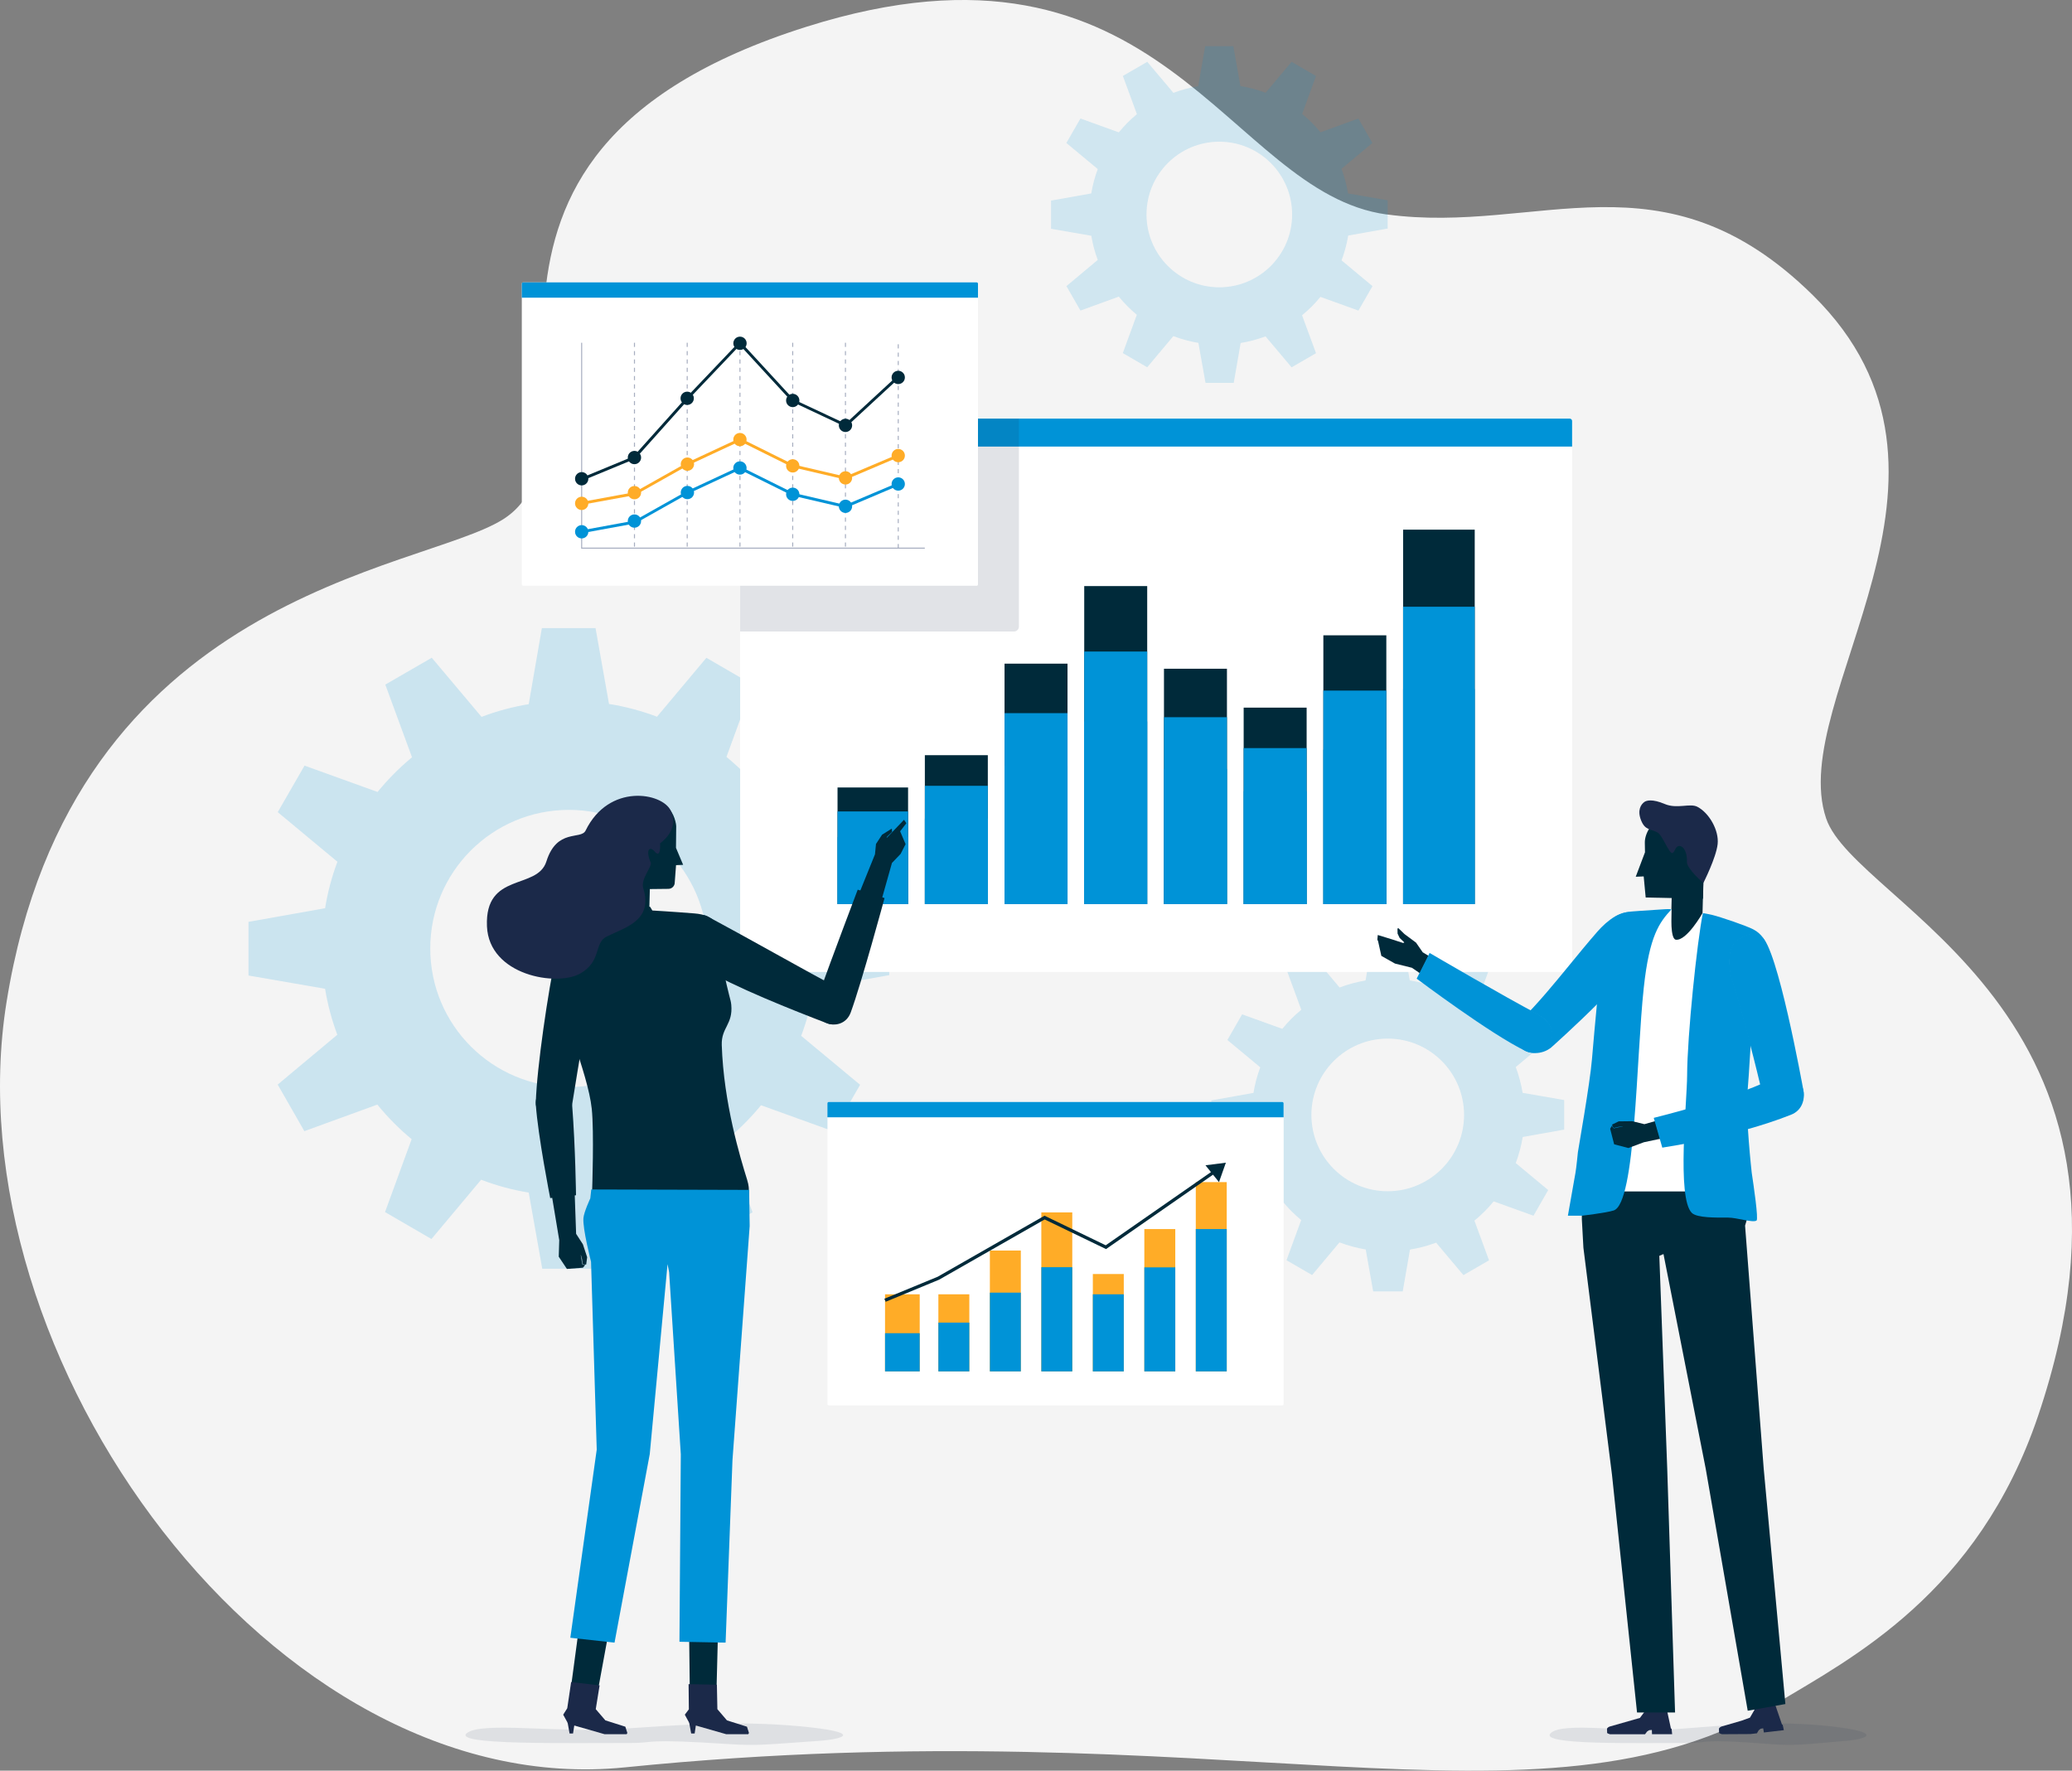<?xml version="1.0" encoding="UTF-8"?>
<svg id="Layer_2" xmlns="http://www.w3.org/2000/svg" viewBox="0 0 382.99 327.32">
  <rect x="0" y="0" width="382.99" height="327.32" fill="#808080" stroke="none"/>
  <defs>
    <style>
      .cls-1 {
        fill: none;
      }

      .cls-2 {
        fill: #ffac27;
      }

      .cls-3 {
        fill: #f4f4f4;
      }

      .cls-4, .cls-5, .cls-6 {
        fill: #1b2949;
      }

      .cls-7, .cls-8 {
        fill: #0093d7;
      }

      .cls-5 {
        opacity: .13;
      }

      .cls-5, .cls-6, .cls-8 {
        isolation: isolate;
      }

      .cls-6 {
        opacity: .1;
      }

      .cls-8 {
        opacity: .15;
      }

      .cls-9 {
        fill: #002a3a;
      }

      .cls-10 {
        fill: #fff;
      }

      .cls-11 {
        opacity: .17;
      }

      .cls-12 {
        fill: #a7aec0;
      }
    </style>
  </defs>
  <g id="Layer_1-2" data-name="Layer_1">
    <g>
      <path class="cls-3" d="M256.34,39.65c-29.75-4.03-41.2-55.56-107.28-34.7-75.97,23.98-34.13,77.38-56.15,91.1-15.39,9.59-79.57,13.59-91.7,89.18-10.53,65.63,49.43,148.03,114.27,141.48,111.19-11.24,168.79,14.69,212.86-11.82,13.8-8.31,37.27-20.3,48.37-53.12,25.33-74.85-33.76-94.4-39.17-110.49-7.52-22.36,31.3-63.49-2.46-96.72-27.73-27.29-50.74-11.12-78.73-14.92h-.01Z"/>
      <path class="cls-1" d="M19.2,153.98c.03.09.05.2.07.3-.03-.11-.04-.19-.07-.3Z"/>
      <path class="cls-8" d="M289.12,208.81v-5.46l-7.68-1.33c-.27-1.65-.7-3.25-1.27-4.77l5.98-5-2.72-4.74-7.34,2.67c-1.06-1.3-2.25-2.5-3.55-3.56l2.68-7.35-4.72-2.74-5.03,6c-1.56-.59-3.2-1.03-4.89-1.3l-1.37-7.72h-5.46l-1.34,7.74c-1.66.28-3.27.71-4.8,1.3l-5.07-6.02-4.73,2.73,2.72,7.4c-1.28,1.06-2.46,2.24-3.51,3.53l-7.43-2.68-2.72,4.74,6.08,5.05c-.57,1.51-.99,3.09-1.26,4.73l-7.79,1.39v5.46l7.8,1.35c.27,1.62.68,3.18,1.24,4.68l-6.07,5.07,2.72,4.74,7.43-2.7c1.05,1.28,2.22,2.46,3.49,3.52l-2.71,7.42,4.73,2.74,5.06-6.04c1.55.59,3.17,1.03,4.85,1.31l1.38,7.75h5.46l1.34-7.73c1.67-.27,3.28-.7,4.83-1.28l5.05,6,4.73-2.73-2.7-7.34c1.3-1.06,2.5-2.26,3.56-3.56l7.36,2.65,2.72-4.74-6-4.99c.58-1.54,1.01-3.15,1.29-4.82l7.68-1.37h-.02ZM256.51,220.21c-7.79,0-14.11-6.32-14.11-14.11s6.32-14.11,14.11-14.11,14.11,6.32,14.11,14.11-6.32,14.11-14.11,14.11Z"/>
      <path class="cls-8" d="M256.5,42.24v-5.21l-7.33-1.27c-.26-1.58-.67-3.1-1.21-4.56l5.71-4.77-2.59-4.52-7,2.55c-1.01-1.24-2.15-2.38-3.39-3.4l2.56-7.01-4.51-2.62-4.8,5.72c-1.49-.56-3.05-.98-4.66-1.24l-1.31-7.37h-5.21l-1.28,7.39c-1.59.26-3.12.68-4.58,1.24l-4.84-5.74-4.51,2.61,2.6,7.06c-1.22,1.01-2.34,2.14-3.35,3.37l-7.09-2.56-2.6,4.52,5.8,4.82c-.54,1.44-.94,2.95-1.2,4.51l-7.43,1.32v5.21l7.44,1.29c.25,1.54.65,3.04,1.19,4.47l-5.79,4.84,2.59,4.52,7.09-2.58c1,1.23,2.11,2.35,3.33,3.36l-2.59,7.08,4.51,2.62,4.83-5.76c1.48.56,3.02.99,4.63,1.25l1.32,7.4h5.21l1.28-7.38c1.59-.26,3.13-.67,4.6-1.22l4.82,5.72,4.51-2.61-2.58-7.01c1.24-1.02,2.38-2.15,3.4-3.4l7.02,2.53,2.6-4.52-5.72-4.76c.55-1.47.97-3.01,1.23-4.59l7.33-1.3h-.03ZM225.38,53.11c-7.44,0-13.46-6.03-13.46-13.46s6.03-13.46,13.46-13.46,13.46,6.03,13.46,13.46-6.03,13.46-13.46,13.46Z"/>
      <g class="cls-11">
        <path class="cls-7" d="M164.37,180.25v-9.92l-13.95-2.42c-.49-3-1.27-5.9-2.31-8.67l10.87-9.08-4.93-8.61-13.32,4.84c-1.93-2.37-4.09-4.53-6.45-6.47l4.87-13.34-8.58-4.98-9.13,10.89c-2.83-1.07-5.8-1.87-8.87-2.36l-2.49-14.02h-9.92l-2.43,14.06c-3.02.5-5.94,1.29-8.72,2.35l-9.2-10.93-8.59,4.96,4.94,13.44c-2.33,1.92-4.46,4.07-6.37,6.41l-13.5-4.87-4.95,8.6,11.03,9.17c-1.03,2.75-1.8,5.62-2.28,8.59l-14.15,2.52v9.92l14.15,2.45c.48,2.94,1.24,5.78,2.26,8.5l-11.02,9.21,4.93,8.61,13.49-4.91c1.9,2.33,4.02,4.48,6.34,6.39l-4.92,13.48,8.58,4.98,9.18-10.96c2.81,1.07,5.76,1.88,8.8,2.38l2.5,14.07h9.92l2.43-14.04c3.03-.49,5.96-1.27,8.76-2.32l9.17,10.89,8.59-4.96-4.9-13.33c2.37-1.93,4.53-4.1,6.47-6.46l13.36,4.82,4.95-8.6-10.89-9.05c1.05-2.79,1.84-5.72,2.34-8.74l13.95-2.48h0ZM105.15,200.95c-14.15,0-25.62-11.47-25.62-25.62s11.47-25.62,25.62-25.62,25.62,11.47,25.62,25.62-11.47,25.62-25.62,25.62Z"/>
      </g>
      <path class="cls-1" d="M305.25,138.03l.03.08s-.02-.05-.03-.08Z"/>
      <rect class="cls-9" x="305.59" y="166.51" width="12.42" height="5.77" transform="translate(134.51 476.78) rotate(-88.54)"/>
      <path class="cls-9" d="M314.79,166.13l-10.6-.22-.37-3.9-1.47.06,1.71-4.52-.03-1.78c-.03-1.69,1.34-4.09,3.03-4.05l8.09.2-.37,14.22h.01Z"/>
      <path class="cls-4" d="M314.85,163.23s-3.11-2.67-3.04-3.92c.11-2.16-1.04-3.43-1.87-2.73-.31.26-.5,1.11-.86,1.11-.62,0-1.82-3.32-2.68-3.79-1.36-.73-2.31-.38-3.06-2.25s-.03-2.98.65-3.43c.34-.23,1.4-.58,3.71.4s4.65-.2,6.04.52c2.2,1.14,4.02,4.37,3.75,6.89s-2.64,7.19-2.64,7.19h0Z"/>
      <rect class="cls-10" x="136.81" y="77.38" width="153.79" height="102.29" rx=".44" ry=".44"/>
      <path class="cls-7" d="M137.25,77.38h152.9c.24,0,.44.2.44.44v4.73h-153.79v-4.73c0-.24.2-.44.44-.44h0Z"/>
      <rect class="cls-9" x="215.15" y="123.62" width="11.64" height="43.5"/>
      <rect class="cls-9" x="154.81" y="145.57" width="13.04" height="21.56"/>
      <rect class="cls-9" x="229.88" y="130.81" width="11.64" height="36.31"/>
      <rect class="cls-9" x="185.68" y="122.68" width="11.64" height="44.45"/>
      <rect class="cls-9" x="170.95" y="139.6" width="11.64" height="27.53"/>
      <rect class="cls-9" x="200.41" y="108.34" width="11.64" height="58.79"/>
      <rect class="cls-9" x="244.61" y="117.44" width="11.64" height="49.69"/>
      <rect class="cls-9" x="259.35" y="97.91" width="13.24" height="69.21"/>
      <rect class="cls-7" x="215.15" y="132.58" width="11.64" height="34.55"/>
      <rect class="cls-7" x="154.81" y="150" width="13.04" height="17.12"/>
      <rect class="cls-7" x="229.88" y="138.29" width="11.64" height="28.84"/>
      <rect class="cls-7" x="185.68" y="131.83" width="11.64" height="35.3"/>
      <rect class="cls-7" x="170.95" y="145.26" width="11.64" height="21.86"/>
      <rect class="cls-7" x="200.41" y="120.44" width="11.64" height="46.69"/>
      <rect class="cls-7" x="244.61" y="127.66" width="11.64" height="39.46"/>
      <rect class="cls-7" x="259.35" y="112.16" width="13.24" height="54.97"/>
      <rect class="cls-7" x="215.15" y="142.14" width="11.64" height="24.99"/>
      <rect class="cls-7" x="154.81" y="154.74" width="13.04" height="12.38"/>
      <rect class="cls-7" x="229.88" y="146.27" width="11.64" height="20.86"/>
      <rect class="cls-7" x="185.68" y="141.6" width="11.64" height="25.53"/>
      <rect class="cls-7" x="170.95" y="151.31" width="11.64" height="15.81"/>
      <rect class="cls-7" x="200.41" y="133.36" width="11.64" height="33.77"/>
      <rect class="cls-7" x="244.61" y="138.59" width="11.64" height="28.54"/>
      <rect class="cls-7" x="259.35" y="127.37" width="13.24" height="39.75"/>
      <rect class="cls-10" x="152.95" y="203.71" width="84.32" height="56.08" rx=".24" ry=".24"/>
      <path class="cls-7" d="M153.19,203.71h83.83c.13,0,.24.11.24.24v2.59h-84.32v-2.59c0-.13.11-.24.24-.24h.01Z"/>
      <rect class="cls-2" x="202" y="235.51" width="5.72" height="18"/>
      <rect class="cls-2" x="163.59" y="239.26" width="6.41" height="14.25"/>
      <rect class="cls-2" x="211.52" y="227.2" width="5.72" height="26.31"/>
      <rect class="cls-2" x="182.97" y="231.17" width="5.72" height="22.34"/>
      <rect class="cls-2" x="173.45" y="239.26" width="5.72" height="14.25"/>
      <rect class="cls-2" x="192.48" y="224.12" width="5.72" height="29.39"/>
      <rect class="cls-2" x="221.03" y="218.52" width="5.72" height="34.99"/>
      <rect class="cls-7" x="202" y="239.26" width="5.72" height="14.25"/>
      <rect class="cls-7" x="163.59" y="246.45" width="6.41" height="7.06"/>
      <rect class="cls-7" x="211.52" y="234.28" width="5.72" height="19.23"/>
      <rect class="cls-7" x="182.97" y="238.95" width="5.72" height="14.56"/>
      <rect class="cls-7" x="173.45" y="244.49" width="5.72" height="9.02"/>
      <rect class="cls-7" x="192.48" y="234.25" width="5.72" height="19.26"/>
      <rect class="cls-7" x="221.03" y="227.2" width="5.72" height="26.31"/>
      <polygon class="cls-9" points="163.71 240.64 163.47 240.08 173.33 236.01 193.07 224.73 204.38 230.2 224.71 216.06 225.06 216.56 204.44 230.9 193.1 225.42 173.6 236.55 163.71 240.64"/>
      <polygon class="cls-9" points="226.59 214.93 222.82 215.41 225.32 218.52 226.59 214.93"/>
      <path class="cls-5" d="M136.81,116.74h50.61c.51,0,.92-.41.92-.92v-38.44h-51.53v39.36Z"/>
      <rect class="cls-10" x="96.45" y="52.2" width="84.32" height="56.08" rx=".24" ry=".24"/>
      <path class="cls-7" d="M96.7,52.2h83.83c.13,0,.24.11.24.24v2.59h-84.32v-2.59c0-.13.11-.24.24-.24h.01Z"/>
      <polygon class="cls-12" points="170.94 101.43 107.42 101.43 107.42 63.36 107.61 63.36 107.61 101.23 170.94 101.23 170.94 101.43"/>
      <path class="cls-12" d="M117.37,101.05h-.19v-.77h.19v.77ZM117.37,99.51h-.19v-.77h.19v.77ZM117.37,97.97h-.19v-.77h.19v.77ZM117.37,96.44h-.19v-.77h.19v.77ZM117.37,94.9h-.19v-.77h.19v.77ZM117.37,93.36h-.19v-.77h.19v.77ZM117.37,91.82h-.19v-.77h.19v.77ZM117.37,90.28h-.19v-.77h.19v.77ZM117.37,88.74h-.19v-.77h.19v.77ZM117.37,87.21h-.19v-.77h.19v.77ZM117.37,85.67h-.19v-.77h.19v.77ZM117.37,84.13h-.19v-.77h.19v.77ZM117.37,82.59h-.19v-.77h.19v.77ZM117.37,81.05h-.19v-.77h.19v.77ZM117.37,79.51h-.19v-.77h.19v.77ZM117.37,77.98h-.19v-.77h.19v.77ZM117.37,76.44h-.19v-.77h.19v.77ZM117.37,74.9h-.19v-.77h.19v.77ZM117.37,73.36h-.19v-.77h.19v.77ZM117.37,71.82h-.19v-.77h.19v.77ZM117.37,70.28h-.19v-.77h.19v.77ZM117.37,68.75h-.19v-.77h.19v.77ZM117.37,67.21h-.19v-.77h.19v.77ZM117.37,65.67h-.19v-.77h.19v.77ZM117.37,64.13h-.19v-.77h.19v.77Z"/>
      <path class="cls-12" d="M127.12,101.05h-.19v-.77h.19v.77ZM127.12,99.51h-.19v-.77h.19v.77ZM127.12,97.97h-.19v-.77h.19v.77ZM127.12,96.44h-.19v-.77h.19v.77ZM127.12,94.9h-.19v-.77h.19v.77ZM127.12,93.36h-.19v-.77h.19v.77ZM127.12,91.82h-.19v-.77h.19v.77ZM127.12,90.28h-.19v-.77h.19v.77ZM127.12,88.74h-.19v-.77h.19v.77ZM127.12,87.21h-.19v-.77h.19v.77ZM127.12,85.67h-.19v-.77h.19v.77ZM127.12,84.13h-.19v-.77h.19v.77ZM127.12,82.59h-.19v-.77h.19v.77ZM127.12,81.05h-.19v-.77h.19v.77ZM127.12,79.51h-.19v-.77h.19v.77ZM127.12,77.98h-.19v-.77h.19v.77ZM127.12,76.44h-.19v-.77h.19v.77ZM127.12,74.9h-.19v-.77h.19v.77ZM127.12,73.36h-.19v-.77h.19v.77ZM127.12,71.82h-.19v-.77h.19v.77ZM127.12,70.28h-.19v-.77h.19v.77ZM127.12,68.75h-.19v-.77h.19v.77ZM127.12,67.21h-.19v-.77h.19v.77ZM127.12,65.67h-.19v-.77h.19v.77ZM127.12,64.13h-.19v-.77h.19v.77Z"/>
      <path class="cls-12" d="M136.87,101.05h-.19v-.77h.19v.77ZM136.87,99.51h-.19v-.77h.19v.77ZM136.87,97.97h-.19v-.77h.19v.77ZM136.87,96.44h-.19v-.77h.19v.77ZM136.87,94.9h-.19v-.77h.19v.77ZM136.87,93.36h-.19v-.77h.19v.77ZM136.87,91.82h-.19v-.77h.19v.77ZM136.87,90.28h-.19v-.77h.19v.77ZM136.87,88.74h-.19v-.77h.19v.77ZM136.87,87.21h-.19v-.77h.19v.77ZM136.87,85.67h-.19v-.77h.19v.77ZM136.87,84.13h-.19v-.77h.19v.77ZM136.87,82.59h-.19v-.77h.19v.77ZM136.87,81.05h-.19v-.77h.19v.77ZM136.87,79.51h-.19v-.77h.19v.77ZM136.87,77.98h-.19v-.77h.19v.77ZM136.87,76.44h-.19v-.77h.19v.77ZM136.87,74.9h-.19v-.77h.19v.77ZM136.87,73.36h-.19v-.77h.19v.77ZM136.87,71.82h-.19v-.77h.19v.77ZM136.87,70.28h-.19v-.77h.19v.77ZM136.87,68.75h-.19v-.77h.19v.77ZM136.87,67.21h-.19v-.77h.19v.77ZM136.87,65.67h-.19v-.77h.19v.77ZM136.87,64.13h-.19v-.77h.19v.77Z"/>
      <path class="cls-12" d="M146.62,101.05h-.19v-.77h.19v.77ZM146.62,99.51h-.19v-.77h.19v.77ZM146.62,97.97h-.19v-.77h.19v.77ZM146.62,96.44h-.19v-.77h.19v.77ZM146.62,94.9h-.19v-.77h.19v.77ZM146.62,93.36h-.19v-.77h.19v.77ZM146.62,91.82h-.19v-.77h.19v.77ZM146.62,90.28h-.19v-.77h.19v.77ZM146.62,88.74h-.19v-.77h.19v.77ZM146.62,87.21h-.19v-.77h.19v.77ZM146.62,85.67h-.19v-.77h.19v.77ZM146.62,84.13h-.19v-.77h.19v.77ZM146.62,82.59h-.19v-.77h.19v.77ZM146.62,81.05h-.19v-.77h.19v.77ZM146.62,79.51h-.19v-.77h.19v.77ZM146.62,77.98h-.19v-.77h.19v.77ZM146.62,76.44h-.19v-.77h.19v.77ZM146.62,74.9h-.19v-.77h.19v.77ZM146.62,73.36h-.19v-.77h.19v.77ZM146.62,71.82h-.19v-.77h.19v.77ZM146.62,70.28h-.19v-.77h.19v.77ZM146.62,68.75h-.19v-.77h.19v.77ZM146.62,67.21h-.19v-.77h.19v.77ZM146.62,65.67h-.19v-.77h.19v.77ZM146.62,64.13h-.19v-.77h.19v.77Z"/>
      <path class="cls-12" d="M156.37,101.05h-.19v-.77h.19v.77ZM156.37,99.51h-.19v-.77h.19v.77ZM156.37,97.97h-.19v-.77h.19v.77ZM156.37,96.44h-.19v-.77h.19v.77ZM156.37,94.9h-.19v-.77h.19v.77ZM156.37,93.36h-.19v-.77h.19v.77ZM156.37,91.82h-.19v-.77h.19v.77ZM156.37,90.28h-.19v-.77h.19v.77ZM156.37,88.74h-.19v-.77h.19v.77ZM156.37,87.21h-.19v-.77h.19v.77ZM156.37,85.67h-.19v-.77h.19v.77ZM156.37,84.13h-.19v-.77h.19v.77ZM156.37,82.59h-.19v-.77h.19v.77ZM156.37,81.05h-.19v-.77h.19v.77ZM156.37,79.51h-.19v-.77h.19v.77ZM156.37,77.98h-.19v-.77h.19v.77ZM156.37,76.44h-.19v-.77h.19v.77ZM156.37,74.9h-.19v-.77h.19v.77ZM156.37,73.36h-.19v-.77h.19v.77ZM156.37,71.82h-.19v-.77h.19v.77ZM156.37,70.28h-.19v-.77h.19v.77ZM156.37,68.75h-.19v-.77h.19v.77ZM156.37,67.21h-.19v-.77h.19v.77ZM156.37,65.67h-.19v-.77h.19v.77ZM156.37,64.13h-.19v-.77h.19v.77Z"/>
      <path class="cls-12" d="M166.13,101.33h-.19v-.77h.19v.77ZM166.13,99.79h-.19v-.77h.19v.77ZM166.13,98.25h-.19v-.77h.19v.77ZM166.13,96.71h-.19v-.77h.19v.77ZM166.13,95.18h-.19v-.77h.19v.77ZM166.13,93.64h-.19v-.77h.19v.77ZM166.13,92.1h-.19v-.77h.19v.77ZM166.13,90.56h-.19v-.77h.19v.77ZM166.13,89.02h-.19v-.77h.19v.77ZM166.13,87.48h-.19v-.77h.19v.77ZM166.13,85.95h-.19v-.77h.19v.77ZM166.13,84.41h-.19v-.77h.19v.77ZM166.13,82.87h-.19v-.77h.19v.77ZM166.13,81.33h-.19v-.77h.19v.77ZM166.13,79.79h-.19v-.77h.19v.77ZM166.13,78.25h-.19v-.77h.19v.77ZM166.13,76.72h-.19v-.77h.19v.77ZM166.13,75.18h-.19v-.77h.19v.77ZM166.13,73.64h-.19v-.77h.19v.77ZM166.13,72.1h-.19v-.77h.19v.77ZM166.13,70.56h-.19v-.77h.19v.77ZM166.13,69.02h-.19v-.77h.19v.77ZM166.13,67.49h-.19v-.77h.19v.77ZM166.13,65.95h-.19v-.77h.19v.77ZM166.13,64.41h-.19v-.77h.19v.77Z"/>
      <polygon class="cls-2" points="107.56 93.31 107.47 92.79 117.27 90.99 126.9 85.57 136.78 80.97 146.62 85.86 156.25 88.1 166.16 83.9 166.37 84.39 156.3 88.66 146.44 86.36 136.77 81.56 127.14 86.04 117.41 91.51 107.56 93.31"/>
      <path class="cls-2" d="M108.75,93.05c0,.68-.55,1.23-1.23,1.23s-1.23-.55-1.23-1.23.55-1.23,1.23-1.23,1.23.55,1.23,1.23Z"/>
      <path class="cls-2" d="M118.5,91.07c0,.68-.55,1.23-1.23,1.23s-1.23-.55-1.23-1.23.55-1.23,1.23-1.23,1.23.55,1.23,1.23Z"/>
      <path class="cls-2" d="M128.29,85.8c0,.68-.55,1.23-1.23,1.23s-1.23-.55-1.23-1.23.55-1.23,1.23-1.23,1.23.55,1.23,1.23Z"/>
      <circle class="cls-2" cx="136.77" cy="81.26" r="1.23"/>
      <path class="cls-2" d="M147.76,86.12c0,.68-.55,1.23-1.23,1.23s-1.23-.55-1.23-1.23.55-1.23,1.23-1.23,1.23.55,1.23,1.23Z"/>
      <path class="cls-2" d="M157.51,88.34c0,.68-.55,1.23-1.23,1.23s-1.23-.55-1.23-1.23.55-1.23,1.23-1.23,1.23.55,1.23,1.23Z"/>
      <path class="cls-2" d="M167.26,84.22c0,.68-.55,1.23-1.23,1.23s-1.23-.55-1.23-1.23.55-1.23,1.23-1.23,1.23.55,1.23,1.23Z"/>
      <polygon class="cls-7" points="107.56 98.56 107.47 98.04 117.27 96.24 126.9 90.82 136.78 86.22 146.62 91.11 156.25 93.35 166.16 89.15 166.37 89.64 156.3 93.91 146.44 91.61 136.77 86.81 127.14 91.29 117.41 96.76 107.56 98.56"/>
      <path class="cls-7" d="M108.75,98.3c0,.68-.55,1.23-1.23,1.23s-1.23-.55-1.23-1.23.55-1.23,1.23-1.23,1.23.55,1.23,1.23Z"/>
      <path class="cls-7" d="M118.5,96.32c0,.68-.55,1.23-1.23,1.23s-1.23-.55-1.23-1.23.55-1.23,1.23-1.23,1.23.55,1.23,1.23Z"/>
      <path class="cls-7" d="M128.29,91.05c0,.68-.55,1.23-1.23,1.23s-1.23-.55-1.23-1.23.55-1.23,1.23-1.23,1.23.55,1.23,1.23Z"/>
      <circle class="cls-7" cx="136.77" cy="86.51" r="1.23"/>
      <path class="cls-7" d="M147.76,91.37c0,.68-.55,1.23-1.23,1.23s-1.23-.55-1.23-1.23.55-1.23,1.23-1.23,1.23.55,1.23,1.23Z"/>
      <path class="cls-7" d="M157.51,93.59c0,.68-.55,1.23-1.23,1.23s-1.23-.55-1.23-1.23.55-1.23,1.23-1.23,1.23.55,1.23,1.23Z"/>
      <path class="cls-7" d="M167.26,89.47c0,.68-.55,1.23-1.23,1.23s-1.23-.55-1.23-1.23.55-1.23,1.23-1.23,1.23.55,1.23,1.23Z"/>
      <polygon class="cls-9" points="107.61 88.86 107.42 88.36 117.11 84.35 126.83 73.5 136.78 63.05 146.7 73.83 156.28 78.32 165.88 69.45 166.24 69.84 156.38 78.95 146.35 74.23 136.77 63.82 127.22 73.86 117.43 84.8 107.61 88.86"/>
      <path class="cls-9" d="M108.75,88.5c0,.68-.55,1.23-1.23,1.23s-1.23-.55-1.23-1.23.55-1.23,1.23-1.23,1.23.55,1.23,1.23Z"/>
      <path class="cls-9" d="M118.5,84.58c0,.68-.55,1.23-1.23,1.23s-1.23-.55-1.23-1.23.55-1.23,1.23-1.23,1.23.55,1.23,1.23Z"/>
      <path class="cls-9" d="M128.25,73.63c0,.68-.55,1.23-1.23,1.23s-1.23-.55-1.23-1.23.55-1.23,1.23-1.23,1.23.55,1.23,1.23Z"/>
      <path class="cls-9" d="M138.01,63.46c0,.68-.55,1.23-1.23,1.23s-1.23-.55-1.23-1.23.55-1.23,1.23-1.23,1.23.55,1.23,1.23Z"/>
      <path class="cls-9" d="M147.76,74.03c0,.68-.55,1.23-1.23,1.23s-1.23-.55-1.23-1.23.55-1.23,1.23-1.23,1.23.55,1.23,1.23Z"/>
      <path class="cls-9" d="M157.51,78.63c0,.68-.55,1.23-1.23,1.23s-1.23-.55-1.23-1.23.55-1.23,1.23-1.23,1.23.55,1.23,1.23Z"/>
      <path class="cls-9" d="M167.26,69.77c0,.68-.55,1.23-1.23,1.23s-1.23-.55-1.23-1.23.55-1.23,1.23-1.23,1.23.55,1.23,1.23Z"/>
      <path class="cls-6" d="M116.69,322.2c-11.63-.02-33.06.42-30.42-1.8,2.65-2.21,16.61-.05,28.05-.79,11.44-.74,21.8-1.59,33.51-.5,11.7,1.09,8.52,2.35,3.39,2.71-9.44.65-11.11.94-16.59.58-16.02-1.05-13.41-.19-17.94-.2h0Z"/>
      <rect class="cls-9" x="113.07" y="163.24" width="8.46" height="5.54" transform="translate(-51.82 278.79) rotate(-88.45)"/>
      <path class="cls-9" d="M114.58,164.41l8.96-.1c.66,0,1.19-.53,1.18-1.19l.24-3.19,1.31-.06-1.32-3.14.04-4.01c-.03-.87-.73-3.38-2.12-3.58-1.97-.28-5.65.19-6.53.63-.85.43-1.43,2.14-1.45,3.1l-.31,11.53h0Z"/>
      <polygon class="cls-9" points="107.35 232.04 107.38 232.02 107.58 232.74 107.65 233.6 107.86 233.75 108.35 233.76 108.53 232.4 107.74 230.01 106.49 228.08 106.16 218.73 101.7 219.21 103.37 229.25 103.28 232.31 104.79 234.57 107.75 234.34 108.18 233.83 107.84 233.8 107.59 233.65 107.48 232.71 107.35 232.04"/>
      <path class="cls-9" d="M105.76,204.33c.61,7.95.71,16.62.71,16.62l-4.77.52s-2.27-11.51-2.66-17.31c-.15-2.24,1.62-3.64,3.49-3.59,2.64.08,3.11,2.33,3.22,3.76h0Z"/>
      <path class="cls-9" d="M105.75,204.19c1.16-7.4,3.13-18.6,4.52-27.31.26-1.66-.86-3.71-2.73-3.91-2.43-.26-4.34,1.41-4.76,3.39-1.46,6.87-3.54,20.87-3.74,27.42-.07,2.25,2.29,3,3.23,3.03,1.4.05,3.26-1.16,3.49-2.62h-.01Z"/>
      <path class="cls-9" d="M133.41,193.17c.35,10.76,3.43,20.85,4.68,24.88.37,1.19.32,1.8.32,1.8v2.51l-29.08-.76.12-1.52s.38-10.84-.07-15.11c-.72-6.82-5.98-18.28-6.85-25.08-.3-2.34.24-5.7,3.41-7.62,1.6-.97,8.09-4.09,8.09-4.09l.31-.64,2.37-.03,3.45.11.42.69s3.8.22,7.76.54c1.81.14,3.75.69,4.44,2.71.6,1.75.33,4.52.81,7.03,1.09,5.59,1.48,6.04,1.58,7.17.33,3.63-1.86,4.17-1.76,7.41h0Z"/>
      <polygon class="cls-9" points="167.39 156.05 166.38 153.67 167.53 152.18 167.1 151.54 165.35 153.37 163.94 154.85 163.87 154.88 164 154.63 164.46 154.19 164.89 153.78 164.85 153.22 164.79 153.2 163.04 154.3 161.92 156.01 161.73 157.93 157.92 167.35 162.22 168.92 164.87 159.52 166.47 157.85 167.39 156.05"/>
      <path class="cls-9" d="M155.51,182.97c-6.61-3.52-16.97-9.41-24.75-13.58-1.48-.79-3.12.48-3.92,2.19-1.04,2.21,1.07,6.19,2.81,7.24,6.01,3.63,17.16,8.02,23.28,10.36,2.1.8,3.59-1.19,3.92-2.06.5-1.31-.03-3.46-1.34-4.15h0Z"/>
      <path class="cls-9" d="M151.18,184.28c2.69-7.51,7.36-19.82,7.36-19.82l4.96,1.55s-4.25,15.71-6.26,21.17c-.78,2.11-2.97,2.66-4.65,1.85-2.38-1.15-1.89-3.4-1.41-4.75h0Z"/>
      <path class="cls-4" d="M112.12,173.14c3.43-1.73,8.64-2.92,6.78-8.94-.53-1.71,1.68-4.03,1.38-4.74-1.05-2.51-.11-3.06.71-2.07,1.24,1.49,1.02-1.51,1.02-1.51,0,0,3.68-2.4,1.98-6.02-1.57-3.35-11.44-5.14-15.75,3.68-.86,1.76-5.3-.47-7.24,5.69-1.69,5.37-11.41,1.88-10.99,12,.38,9.11,12.94,11.2,17.27,8.72,3.95-2.27,2.5-5.64,4.84-6.82h0Z"/>
      <polygon class="cls-9" points="127.54 315.95 127.48 316.14 126.94 316.95 128 317.94 130.05 318.73 134.48 320 137.25 319.94 137.25 319.07 134.31 318.25 132.35 315.97 132.68 302.99 127.39 302.91 127.54 315.95"/>
      <polygon class="cls-4" points="138.3 320.58 138.44 320.35 138.07 319.19 134.37 318.02 132.6 315.95 132.51 311.43 127.28 311.32 127.33 315.98 126.58 316.97 127.32 318.33 127.42 318.6 127.76 320.45 128.4 320.45 128.62 318.97 134.24 320.58 138.3 320.58"/>
      <polygon class="cls-9" points="105.05 315.53 104.99 315.72 104.38 316.7 105.53 317.94 107.57 318.73 112 320 114.77 319.94 114.77 319.07 111.83 318.25 109.88 315.97 112.39 302.32 106.93 301.52 105.05 315.53"/>
      <polygon class="cls-4" points="115.83 320.58 115.96 320.35 115.59 319.19 111.9 318.02 110.12 315.95 110.83 311.55 105.57 310.94 104.85 315.79 104.1 316.97 104.85 318.33 104.95 318.6 105.28 320.45 105.92 320.45 106.15 318.97 111.76 320.58 115.83 320.58"/>
      <path class="cls-7" d="M110.3,267.97l-4.88,34.78,8.17.9,6.51-34.85,3.29-35.11.29,1.49,2.16,33.66-.25,34.65,8.53.16,1.27-33.72,3.18-43.29-.1-6.68-29.18-.08-.18,1.65s-1.17,2.49-1.27,3.65c-.16,1.98,1.41,8.07,1.41,8.07l1.05,34.71h0Z"/>
      <path class="cls-6" d="M312.15,322.2c-9.76-.02-27.75.42-25.53-1.8,2.22-2.21,13.94-.05,23.54-.79,9.6-.74,18.3-1.59,28.12-.5s7.15,2.35,2.84,2.71c-7.92.65-9.33.94-13.92.58-13.44-1.05-11.25-.19-15.05-.2h0Z"/>
      <path class="cls-4" d="M329.51,318.81h-.12l-1.25-3.66-3.84.45-.02.51-.82,1.41-1.55.56h0l-3.75,1.09s-.44.2-.43.44l.02.45v.27s.08.12.54.25l5.26-.03h0l1.2-.14.33-.56.35-.28.33-.06.15-.02.13.77,3.69-.43-.22-1.01h0Z"/>
      <path class="cls-10" d="M308.93,168.12s-6.6.18-8.31.61c-4.01,1.02-4.2,3.62-4.39,7.03,0,0-1.45,14.91-1.86,20.04-.36,4.5-1.12,18.45-1.12,18.45l-1.58,5.37.91.6.02,1.29,28.99.05v-1.4l1.29-.57-.67-3.12s-.16-10.23.17-14.01c.32-3.64,1.39-13.86,1.39-13.86l2.54-8.21c.87-2.63,1.09-6.76-2.26-8.51-1.78-.93-9.34-3.11-9.34-3.11,0,0-2.93,5.19-4.94,4.94-1.07-.13-.82-4.66-.83-5.44v-.15h-.01Z"/>
      <path class="cls-4" d="M305.17,319.8h.16l.03.78h3.72l-.1-1.03h-.12s-.82-3.79-.82-3.79h-3.86l-.08.5-.98,1.31-5.64,1.61s-.44.19-.44.44l.02.45v.27s.08.12.54.25h6.47l.39-.52.38-.24.33-.02h0Z"/>
      <polygon class="cls-9" points="326 271.43 330.01 315 323.05 316.24 315.29 271.52 307.48 231.82 306.71 232.15 308.17 271.44 309.62 316.56 302.59 316.56 297.96 272.61 292.68 230.66 292.39 225.4 292.39 220.25 321.68 220.25 321.7 220.8 323.64 222.97 322.56 226.56 326 271.43"/>
      <polygon class="cls-9" points="255.33 176.7 254.73 174 254.59 173.69 254.67 172.84 257.18 173.61 259.37 174.32 259.57 174.21 258.71 173.38 258.33 172.58 258.31 171.66 258.47 171.57 259.6 172.66 261.74 174.25 262.98 176.04 267.64 178.83 265.78 182.18 260.98 178.9 257.85 178.12 255.33 176.7"/>
      <path class="cls-10" d="M281.25,188.64s-1.93,2.23-.26,4.69c.97,1.43,3.81,1.74,5.69.2,0,0,16.5-14.66,17.87-19.57.58-2.06-.95-4.33-2.69-5.05-1.84-.76-4.58,1.15-6.5,3.36-5.28,6.09-8.97,11.23-14.11,16.36"/>
      <path class="cls-7" d="M281.17,188.57h0c3.29-3.29,6.01-6.62,8.89-10.13,1.63-1.99,3.31-4.05,5.21-6.23,1.81-2.08,4.62-4.22,6.62-3.39,1.78.74,3.35,3.04,2.75,5.18-1.36,4.88-17.23,19.02-17.9,19.62-.82.68-1.9,1.05-2.98,1.05-.22,0-.44-.02-.66-.05-.97-.14-1.78-.59-2.2-1.22-1.69-2.5.25-4.8.27-4.82h0Z"/>
      <path class="cls-10" d="M261.98,180.86s13.64,10.27,20.08,13.33c1.99.95,4.21-.58,4.62-1.88.67-2.1-.68-3.81-2.42-4.72-6.05-3.15-19.97-11.3-19.97-11.3l-2.3,4.57h0Z"/>
      <path class="cls-7" d="M264.24,176.15l.1.06c.14.08,13.99,8.19,19.97,11.3,1.66.87,3.19,2.59,2.48,4.85-.24.75-1.03,1.53-1.96,1.93-.48.21-.97.31-1.44.31s-.93-.1-1.36-.3c-6.38-3.03-19.96-13.24-20.1-13.34l-.07-.05,2.39-4.75h-.01Z"/>
      <path class="cls-7" d="M291.21,216.8c.17-.94.45-3.81.45-3.81,0-.14,2.24-12.74,2.6-17.19.4-5.07,1.85-19.89,1.86-20.04.18-3.26.33-6.07,4.47-7.13.7-.18,4.48-.36,6.46-.51.18,0,1.57-.15,1.88,0-2.19,2.39-4.05,4.79-5.09,14.43-1.42,13.06-1.48,39.88-5.56,41.21-1.41.46-5.89.97-5.89.97h-2.58s1.03-5.92,1.4-7.93h0Z"/>
      <path class="cls-7" d="M324.68,225.62c-.66.47-3.63-.54-5.25-.54-2.16,0-5.74.08-6.71-.87-2.82-2.75-.88-20.61-.87-25.44.02-7.26,1.83-24.69,2.91-29.97.2,0,1.46.27,1.76.34,1.43.34,6.34,2.01,7.56,2.66,3.25,1.7,3.28,5.72,2.31,8.64l-2.53,8.19c-.01.1-.57,10.18-.89,13.78-.33,3.73.8,14.29.82,14.37.33,2.21,1.28,8.58.89,8.85h0Z"/>
      <polygon class="cls-9" points="299.92 208.29 299.94 208.25 299.19 208.3 298.35 208.51 298.14 208.35 297.97 207.89 299.2 207.29 301.72 207.26 303.95 207.81 311.1 205.8 312.01 209.42 303.86 211.15 300.99 212.22 298.36 211.53 297.62 208.65 297.96 208.08 298.1 208.39 298.33 208.58 299.25 208.37 299.92 208.29"/>
      <path class="cls-10" d="M326.23,203.67s.33,1.86,3.3,1.73c1.72-.07,4.04-1.37,3.72-3.78,0,0-4.79-26.69-7.73-28.42-1.57-.93-2.92-.38-4.45.73-1.62,1.17-1.69,4.57-.81,7.37,2.41,7.69,4.31,15.32,5.97,22.38"/>
      <path class="cls-7" d="M321.01,173.84c1.57-1.13,2.94-1.69,4.56-.73,2.94,1.74,7.59,27.47,7.78,28.5.11.81.01,1.93-.44,2.47-.91,1.08-2.68,1.41-3.38,1.43h-.34c-2.71.02-3.06-1.77-3.07-1.82-1.75-7.44-3.67-15.01-5.97-22.37-.85-2.72-.84-6.26.85-7.48h.01Z"/>
      <path class="cls-10" d="M307.33,212.02s15.74-2.84,23.7-6.06c2.38-.96,2.77-3.97,1.77-5.39-1.27-1.8-3.76-1.62-5.52-.74-6.7,3.34-21.48,6.89-21.48,6.89l1.53,5.3Z"/>
      <path class="cls-7" d="M305.77,206.62c.15-.04,14.37-3.52,21.44-7,.86-.42,3.78-1.37,5.41.53.07.08.2.27.27.36.57.8.7,2.11.34,3.25-.35,1.12-1.14,1.9-2.16,2.3-10.55,4.18-23.54,6.03-23.71,6.07l-.1.02-1.58-5.5.1-.03h-.01Z"/>
    </g>
  </g>
</svg>